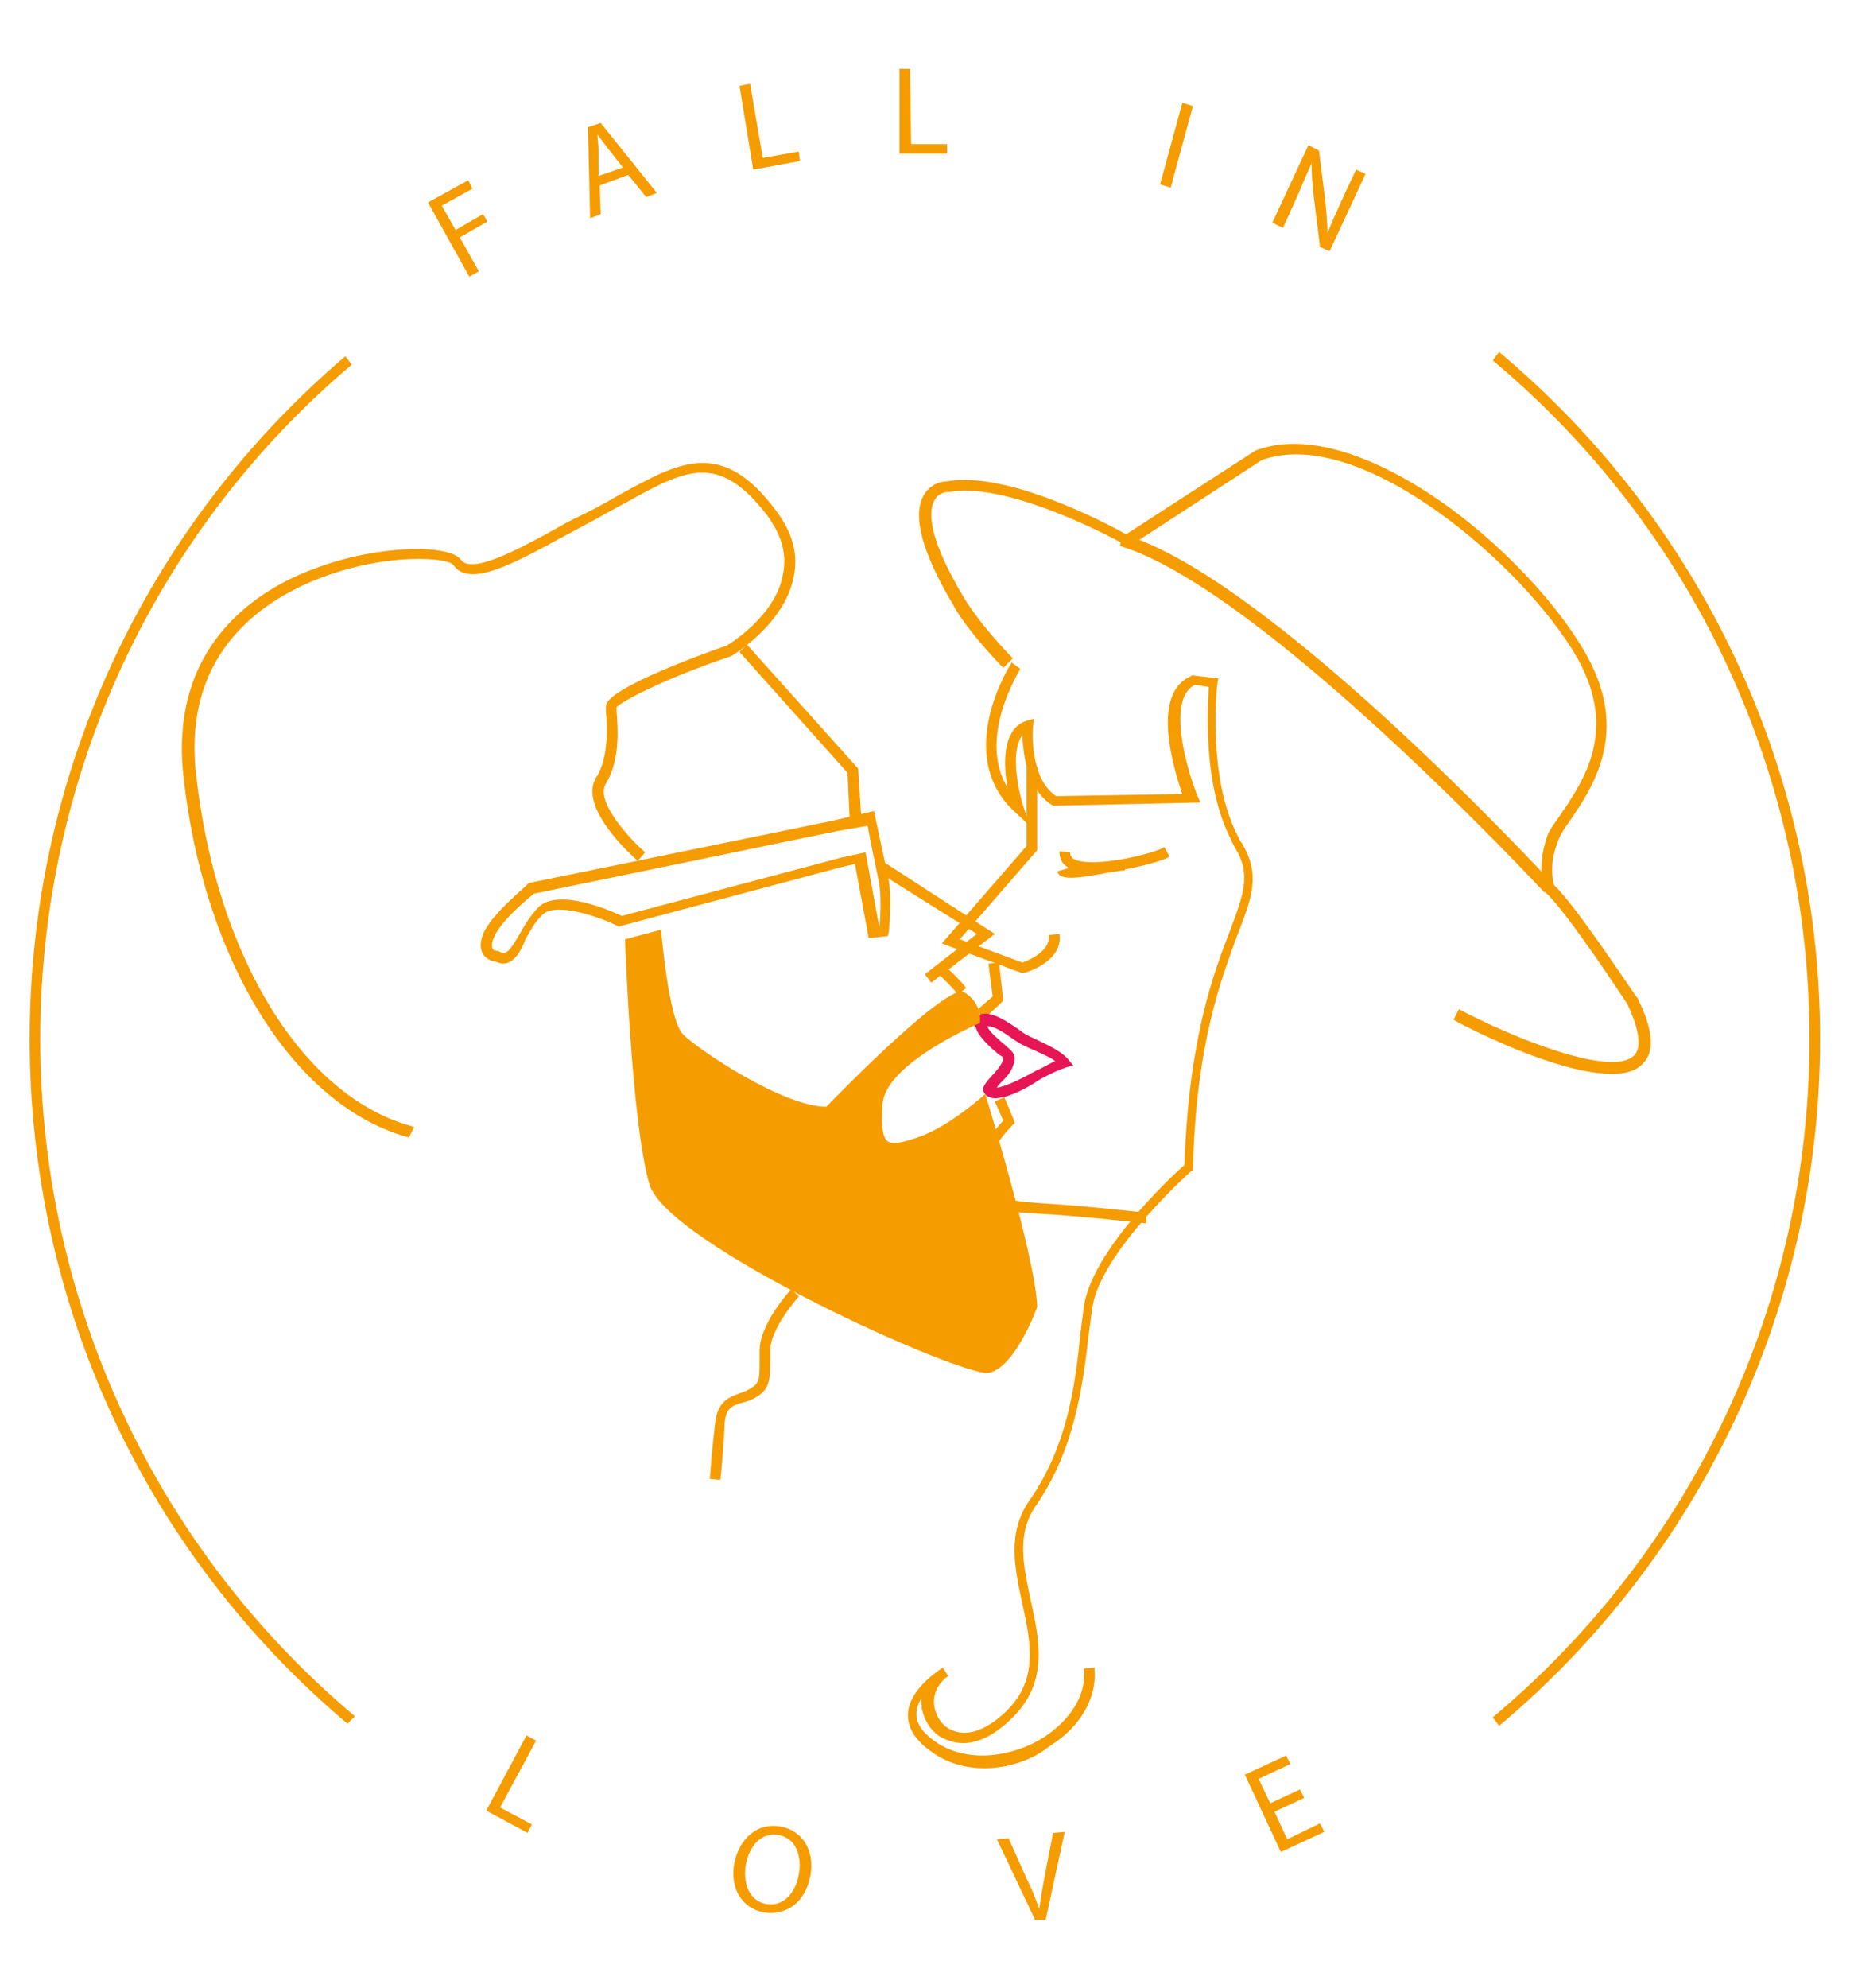 <?xml version="1.0" encoding="utf-8"?>
<!-- Generator: Adobe Illustrator 28.3.0, SVG Export Plug-In . SVG Version: 6.00 Build 0)  -->
<svg version="1.1" id="Calque_1" xmlns="http://www.w3.org/2000/svg" xmlns:xlink="http://www.w3.org/1999/xlink" x="0px" y="0px"
	 viewBox="0 0 175 187.5" style="enable-background:new 0 0 175 187.5;" xml:space="preserve">
<style type="text/css">
	.st0{fill:#F59C00;}
	.st1{fill:#E51556;}
</style>
<path class="st0" d="M152.1,101.3c-5.1,0-13.7-4.4-14.9-5.1l0.5-1c5.3,2.8,14.4,6.4,16.5,4.4c1-0.9,0.2-3.2-0.6-4.9
	c0,0-5.7-8.7-7.7-10.5l-0.1-0.1V84c0-0.1-0.8-2,0.2-5c0.2-0.7,0.8-1.4,1.4-2.3c2.1-3.1,5.3-7.8,1.5-14.6
	c-4.9-8.6-20.4-22.1-29.8-18.7l-12.6,8.2l-0.3-0.2c-0.1-0.1-10.8-6-16.5-5h-0.1h-0.1c0,0-0.9,0-1.3,0.8c-0.5,0.9-0.8,3.2,2.8,9.2
	c0,0,1.3,2.3,4.6,5.7L94.7,63c-3.4-3.5-4.7-5.8-4.7-5.9c-3-5-3.9-8.5-2.8-10.4c0.7-1.2,1.9-1.3,2.2-1.3c5.7-1,15.1,4,16.9,5
	l12.2-7.9c4.5-1.7,10.7,0.1,17.5,4.8c5.6,3.9,11,9.6,13.7,14.4c4.2,7.4,0.6,12.6-1.5,15.7c-0.6,0.8-1,1.5-1.2,2.1
	c-0.8,2.1-0.4,3.7-0.3,4c2.2,2.1,7.6,10.4,7.9,10.7c1.5,3.1,1.6,5.1,0.4,6.2C154.3,101.1,153.3,101.3,152.1,101.3z"/>
<path class="st0" d="M145.8,84.2c-0.3-0.3-26.7-28.7-40.1-32.7l0.3-1.1c13.7,4,39.5,31.8,40.6,33L145.8,84.2z"/>
<path class="st0" d="M103.2,82.3c-1,0-1.8-0.1-2.4-0.5c-0.6-0.3-0.8-0.9-0.8-1.5l1,0.1c0,0.3,0.1,0.4,0.3,0.6c1.7,1,7.8-0.5,8.6-1.1
	l0.5,0.9C109.9,81.2,106,82.3,103.2,82.3z"/>
<path class="st0" d="M101.1,82.8c-0.8,0-1.2-0.2-1.3-0.6l1-0.3c0-0.1-0.1-0.2-0.1-0.2c0.4,0.2,2.8-0.2,3.9-0.4
	c0.7-0.1,1.3-0.2,1.6-0.2v1c-0.2,0-0.9,0.1-1.5,0.2C103.1,82.6,101.9,82.8,101.1,82.8z"/>
<path class="st0" d="M96.5,91.8L88.9,89l8-9.2v-7.5h1v7.9l-7.3,8.4l5.9,2.2c0.6-0.2,2.7-1.1,2.5-2.6l1-0.1
	C100.4,90.7,96.8,91.8,96.5,91.8L96.5,91.8z"/>
<polygon class="st0" points="92.9,96.1 92.2,95.3 93.7,94 93.3,90.9 94.3,90.8 94.7,94.4 "/>
<path class="st0" d="M108.2,115.4c-0.1,0-6.2-0.7-10-0.9c-3.7-0.2-5.4-0.4-6.1-3c-0.6-2.1,1.8-4.9,2.6-5.8l-0.8-1.8l0.9-0.4l1,2.4
	l-0.2,0.2c-0.9,0.9-3,3.5-2.6,5.1c0.5,1.8,1.4,2,5.2,2.3c3.8,0.2,10,0.9,10,0.9V115.4z"/>
<polygon class="st0" points="87.9,92.7 87.3,91.9 92.2,88.1 82.8,82.2 83.4,81.3 93.9,88.1 "/>
<polygon class="st0" points="80.2,77.2 80,72.9 69.8,61.5 70.5,60.8 81,72.5 81.3,77.2 "/>
<path class="st0" d="M68,139.6l-1-0.1c0,0,0.2-2.8,0.5-5.2c0.2-2.1,1.3-2.5,2.4-2.9c0.3-0.1,0.6-0.2,0.9-0.4
	c0.9-0.5,0.9-0.9,0.9-2.7c0-0.3,0-0.6,0-0.9c0-2.5,2.8-5.6,3-5.8l0.7,0.7c0,0-2.7,3-2.7,5.1c0,0.3,0,0.6,0,0.9c0,1.8,0,2.8-1.5,3.6
	c-0.4,0.2-0.7,0.3-1.1,0.4c-1,0.3-1.6,0.5-1.7,2C68.3,136.8,68,139.6,68,139.6z"/>
<path class="st0" d="M90.4,93.8C89.8,93,88.7,92,88.7,92l0.7-0.7c0,0,1.2,1.1,1.8,1.9L90.4,93.8z"/>
<path class="st0" d="M92.9,166.8c-1.6,0-3.2-0.4-4.6-1.3c-1.7-1.1-2.6-2.3-2.6-3.7c0-2.5,3.2-4.4,3.3-4.5l0.5,0.8
	c-1,0.7-1.5,1.8-1.3,2.9c0.2,1.1,0.9,2,1.9,2.3c1.4,0.5,3.2-0.2,5-2c2.9-2.9,2.2-6.4,1.4-10c-0.7-3.3-1.5-6.7,0.7-9.8
	c3.6-5.2,4.3-10.9,4.8-15.9c0.1-0.8,0.2-1.5,0.3-2.3c0.7-5.2,8.2-12.3,9.5-13.4c0.4-11.8,2.7-18,4.3-22.1c1.3-3.5,2-5.3,0.5-7.8
	c-0.1-0.2-0.3-0.5-0.4-0.8c-2.7-5.2-2.2-12.5-2.1-14.4l-1.3-0.2c-2.7,1.3-0.8,7.9,0.2,10.4l0.3,0.7L99.7,76l-0.3,0
	c-2.5-1.5-2.8-4.9-2.9-6.6c-0.1,0.1-0.2,0.2-0.2,0.3c-0.9,1.6-0.1,5.2,0.3,6.4l0.6,1.8l-1.4-1.3c-5.9-5.4-0.4-14-0.3-14.1l0.8,0.6
	c0,0.1-4.1,6.4-1.2,11.2c-0.3-1.6-0.4-3.7,0.3-5c0.3-0.6,0.8-1.1,1.5-1.3l0.7-0.2l-0.1,0.8c0,0-0.4,4.8,2.2,6.5l11.9-0.2
	c-0.8-2.3-3-9.5,0.8-11.1l0.1-0.1L115,64l-0.1,0.5c0,0.1-1,8.6,1.9,14.3c0.1,0.2,0.2,0.5,0.4,0.7c1.8,3,1,5.1-0.4,8.7
	c-1.5,4.1-3.9,10.2-4.2,22v0.2l-0.2,0.1c-0.1,0.1-8.6,7.7-9.3,12.9c-0.1,0.7-0.2,1.5-0.3,2.2c-0.6,5.1-1.3,11-5,16.4
	c-1.9,2.7-1.2,5.7-0.5,9c0.8,3.7,1.7,7.6-1.7,11c-2.8,2.8-4.9,2.6-6,2.2c-1.4-0.4-2.3-1.6-2.6-3.1c0-0.3-0.1-0.6,0-0.9
	c-0.3,0.4-0.5,0.9-0.5,1.5c0,1,0.7,1.9,2.1,2.8c3.1,1.9,7.2,1.1,9.9-0.6c2.6-1.7,4.1-4.1,3.8-6.5l1-0.1c0.3,2.8-1.3,5.6-4.2,7.4
	C97.5,166,95.2,166.8,92.9,166.8z"/>
<path class="st1" d="M93.9,103.6c-0.3,0-0.5-0.1-0.7-0.2s-0.3-0.3-0.4-0.5c-0.1-0.4,0.3-0.8,0.8-1.4c0.4-0.4,0.8-0.9,1-1.3
	c0.1-0.3,0.1-0.4,0.1-0.4c0-0.1-0.2-0.2-0.4-0.3c-0.2-0.2-0.6-0.5-1-0.9c-0.8-0.8-1.1-1.3-1.2-1.7c-0.2-0.1-0.2-0.3-0.2-0.4
	l-0.1-0.4l0.3-0.2c1.1-0.8,2.7,0.3,3.9,1.1c0.3,0.2,0.5,0.4,0.7,0.5c0.3,0.2,0.8,0.4,1.2,0.6c1,0.5,2.2,1,2.9,1.8l0.5,0.6l-0.7,0.2
	c-0.6,0.2-1.5,0.6-2.4,1.1C96.4,103,94.9,103.6,93.9,103.6z M93.2,96.8c0,0.1,0.2,0.5,0.9,1.1c0.4,0.4,0.7,0.6,0.9,0.8
	c0.7,0.6,1,0.9,0.6,1.9c-0.2,0.6-0.7,1.1-1.2,1.6c-0.1,0.1-0.2,0.2-0.3,0.4c0.9-0.1,2.6-1,3.7-1.6c0.7-0.3,1.3-0.7,1.8-0.9
	c-0.5-0.4-1.3-0.7-1.9-1c-0.5-0.2-0.9-0.4-1.3-0.6c-0.2-0.1-0.5-0.3-0.8-0.5C94.9,97.5,93.9,96.8,93.2,96.8L93.2,96.8z"/>
<path class="st0" d="M47.5,90.9c-0.2,0-0.5-0.1-0.8-0.2c-0.2,0-0.8-0.2-1.1-0.7s-0.3-1.1,0-1.9c0.8-1.9,4.1-4.5,4.2-4.7l0.1-0.1
	l28.8-5.9l3.8-0.9l0.1,0.5c0,0,0.9,4.2,1.3,6.1c0.3,1.9,0,4.7,0,4.8l-0.1,0.4L82,88.5l-1.3-7l-1.3,0.3l-21,5.6l-0.2-0.1
	c-1.4-0.7-5.5-2.2-6.9-1.1c-0.7,0.6-1.2,1.5-1.7,2.4C49.2,89.7,48.5,90.9,47.5,90.9z M50.4,84.3c-1,0.8-3.3,2.8-3.8,4.2
	c-0.2,0.4-0.2,0.8-0.1,1c0.1,0.2,0.4,0.2,0.5,0.2l0.2,0.1c0.6,0.3,0.9-0.1,1.8-1.6c0.5-0.9,1.1-1.9,1.9-2.7c2-1.7,6.7,0.4,7.8,0.9
	l20.7-5.5l2.3-0.5l1.3,7.1l0,0c0.1-0.8,0.2-2.8,0-4.1c-0.3-1.5-0.9-4.3-1.1-5.5L79,78.4L50.4,84.3z"/>
<path class="st0" d="M59,88.6l3.4-0.9c0,0,0.7,8.6,2.1,9.9c1.4,1.4,9.4,6.8,13.5,6.8c0,0,10.3-10.7,12.8-10.9c0,0,1.9,0.8,1.7,3
	c0,0-9,3.8-9.2,7.7c-0.2,4,0.3,4.1,3.3,3.1s6.4-4.1,6.4-4.1s4.8,15.6,4.9,20.1c0,0-2.1,5.8-4.6,6.2c-2.5,0.4-30.4-12.1-32-17.8
	C59.6,106,59,88.6,59,88.6z"/>
<path class="st0" d="M38.6,107.3c-10.8-2.9-19.4-16.6-21.3-34.2C16,60.7,24.5,55.5,29.8,53.6c5.8-2.2,12.6-2.3,13.7-0.8
	c1,1.4,5.3-0.9,9.1-3c1-0.6,2.1-1.1,3.1-1.6s2-1.1,2.9-1.6c5.5-3,9.5-5.3,14.6,1.5c1.6,2.1,2.2,4.2,1.7,6.4
	c-0.9,4.4-5.7,7.3-5.9,7.4c-6.8,2.3-10.3,4.3-10.8,4.8c0,0.1,0,0.2,0,0.4c0.1,1.4,0.4,4.5-1,6.8c-1.1,1.7,2.4,5.4,3.7,6.5l-0.7,0.8
	c-0.6-0.5-5.7-5.1-3.9-7.9c1.2-1.9,1-4.9,0.9-6.1c0-0.3,0-0.5,0-0.6c0-1.7,10.2-5.3,11.4-5.7l0,0c0,0,4.6-2.7,5.3-6.7
	c0.4-1.9-0.1-3.7-1.5-5.6c-4.6-6-7.7-4.3-13.3-1.2c-0.9,0.5-1.9,1-2.9,1.6c-1,0.5-2,1.1-3,1.6c-4.6,2.5-8.9,4.9-10.4,2.7
	c-0.5-0.7-6.2-1.2-12.5,1.2c-5,1.9-13.1,6.7-11.8,18.5c1.9,17.2,10.1,30.6,20.6,33.3L38.6,107.3z"/>
<g>
	<path class="st0" d="M49.7,163.7l0.9,0.5l-3.4,6.3l3,1.6l-0.4,0.8l-3.9-2.1L49.7,163.7z"/>
	<path class="st0" d="M76.5,176.9c-0.5,2.7-2.4,3.8-4.4,3.5c-2.1-0.4-3.2-2.3-2.8-4.6c0.5-2.5,2.3-3.9,4.4-3.5
		C75.8,172.7,76.9,174.6,76.5,176.9z M70.4,175.9c-0.3,1.7,0.3,3.4,1.9,3.7s2.8-1,3.1-2.8c0.3-1.6-0.2-3.4-1.9-3.7
		C71.8,172.8,70.7,174.2,70.4,175.9z"/>
	<path class="st0" d="M97.7,181.1l-3.6-7.6l1.1-0.1l1.7,3.8c0.5,1,0.9,2,1.2,2.9l0,0c0.1-0.9,0.3-2,0.5-3.1l0.8-4.1l1.1-0.1
		l-1.8,8.3L97.7,181.1z"/>
	<path class="st0" d="M123.1,169.6l-2.8,1.3l1.2,2.6l3.1-1.5l0.4,0.8l-4.1,1.9l-3.4-7.3l3.9-1.8l0.4,0.8l-3,1.4l1.1,2.3l2.8-1.3
		L123.1,169.6z"/>
</g>
<path class="st0" d="M32.8,162.6C13.7,146.5,2.8,123,2.8,98c0-24.9,10.9-48.3,29.8-64.4l0.6,0.8C14.5,50.2,3.8,73.4,3.8,98
	c0,24.7,10.8,48,29.7,63.9L32.8,162.6z"/>
<path class="st0" d="M141.5,162.8l-0.6-0.8c19-15.9,29.9-39.2,29.9-64s-10.9-48.1-29.9-64l0.6-0.8c19.2,16.1,30.3,39.7,30.3,64.8
	C171.8,123,160.7,146.7,141.5,162.8z"/>
<g>
	<path class="st0" d="M40.4,19.1l3.8-2.1l0.4,0.8l-2.9,1.6l1.3,2.3l2.6-1.5l0.4,0.7l-2.6,1.5l1.8,3.2l-0.9,0.5L40.4,19.1z"/>
	<path class="st0" d="M56.6,17.5l0.1,2.7l-1,0.4L55.5,12l1.2-0.4l5.3,6.6l-1,0.4l-1.7-2.1L56.6,17.5z M58.8,15.8l-1.5-1.9
		c-0.3-0.4-0.6-0.8-0.9-1.2l0,0c0,0.5,0.1,1,0.1,1.5v2.4L58.8,15.8z"/>
	<path class="st0" d="M69.8,8.1l1-0.2l1.2,7l3.4-0.6l0.1,0.9L71.1,16L69.8,8.1z"/>
	<path class="st0" d="M84.9,6.5h1l0.1,7.1h3.4v0.9h-4.5V6.5z"/>
	<path class="st0" d="M112.6,10l-2.1,7.7l-1-0.3l2.1-7.7L112.6,10z"/>
	<path class="st0" d="M120.1,21l3.4-7.3l1,0.5l0.6,4.8c0.1,1.1,0.2,2.1,0.2,3l0,0c0.4-1,0.8-1.9,1.3-3l1.4-3l0.9,0.4l-3.4,7.3
		l-0.9-0.4l-0.6-4.8c-0.1-1-0.2-2.1-0.2-3.1l0,0c-0.4,0.9-0.8,1.8-1.3,3l-1.4,3.1L120.1,21z"/>
</g>
</svg>
